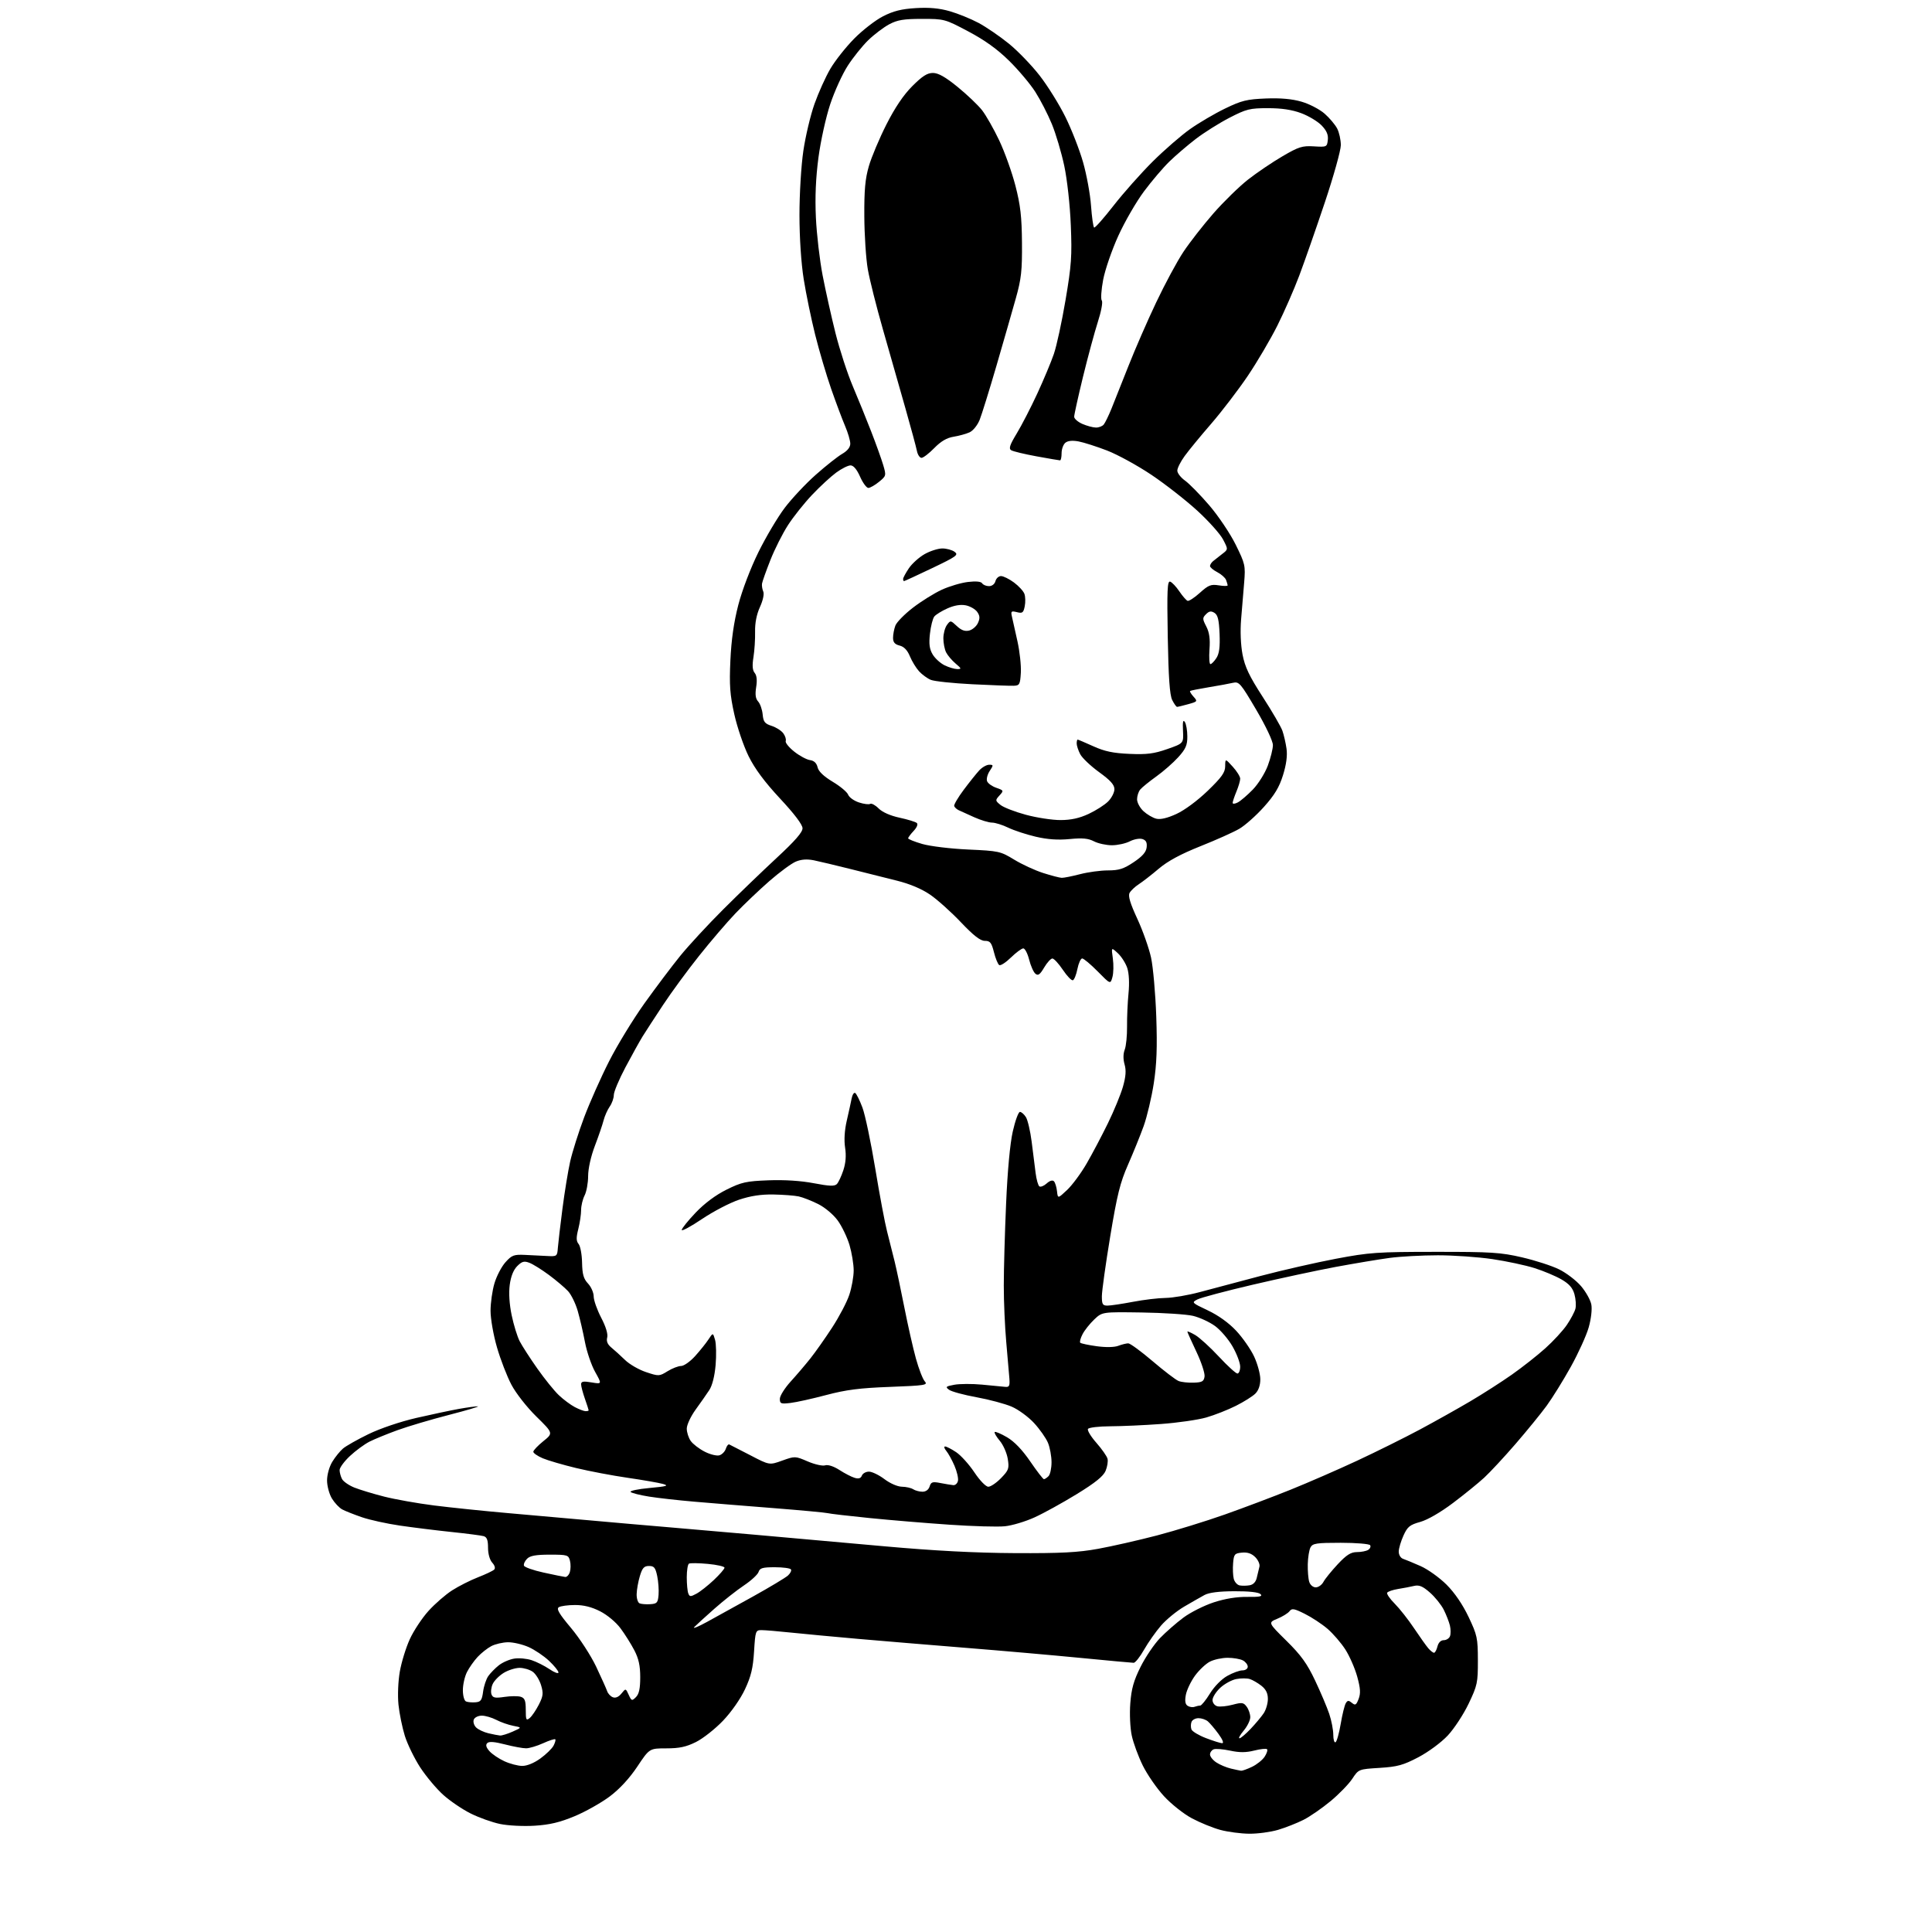 <?xml version="1.0" encoding="UTF-8" standalone="no"?>
<svg 
  version="1.1" 
  xmlns="http://www.w3.org/2000/svg" 
  xmlns:xlink="http://www.w3.org/1999/xlink" 
  xmlns:svg="http://www.w3.org/2000/svg"
  xmlns:rdf="http://www.w3.org/1999/02/22-rdf-syntax-ns#"
  xmlns:cc="http://creativecommons.org/ns#"
  xmlns:dc="http://purl.org/dc/elements/1.1/"
  viewBox="0 0 768 768"
  width="768"
  height="768"
>
<style>svg {background-color: white; }</style>"
<path stroke="none" fill="black" fill-rule="evenodd" d="M496.57,728.93C493.23,728.90 488.08,728.22 485.11,727.42C482.15,726.62 477.07,724.55 473.82,722.82C470.56,721.09 465.58,717.14 462.71,714.02C459.84,710.91 456.04,705.41 454.26,701.80C452.48,698.18 450.51,692.83 449.89,689.90C449.25,686.92 448.99,681.30 449.31,677.11C449.75,671.30 450.66,668.08 453.41,662.57C455.35,658.68 458.83,653.55 461.13,651.16C463.43,648.78 467.61,645.12 470.41,643.04C473.21,640.95 478.63,638.23 482.46,636.97C486.99,635.49 491.65,634.73 495.84,634.79C500.80,634.85 502.00,634.60 501.08,633.69C500.33,632.94 496.50,632.51 490.69,632.54C484.59,632.56 480.59,633.07 478.81,634.04C477.33,634.84 473.68,636.93 470.69,638.68C467.71,640.43 463.59,643.81 461.54,646.18C459.48,648.56 456.45,652.86 454.80,655.75C453.16,658.64 451.29,661.00 450.65,660.99C450.02,660.99 440.50,660.11 429.50,659.04C418.50,657.97 398.02,656.17 384.00,655.05C369.98,653.92 350.62,652.31 341.00,651.47C331.38,650.62 319.37,649.50 314.33,648.97C309.29,648.43 304.06,648.00 302.72,648.00C300.37,648.00 300.26,648.30 299.75,656.46C299.34,663.08 298.56,666.35 296.15,671.50C294.34,675.36 290.73,680.53 287.41,684.01C284.29,687.28 279.46,691.08 276.68,692.47C272.77,694.42 270.07,695.00 264.89,695.00C258.17,695.00 258.17,695.00 253.34,702.25C250.22,706.92 246.33,711.14 242.40,714.10C239.04,716.62 232.75,720.17 228.42,721.97C222.53,724.42 218.51,725.38 212.52,725.75C208.05,726.03 201.96,725.72 198.78,725.06C195.63,724.41 190.37,722.53 187.08,720.88C183.79,719.24 178.89,715.91 176.19,713.48C173.49,711.05 169.37,706.14 167.04,702.57C164.72,699.00 161.97,693.36 160.93,690.04C159.90,686.72 158.76,681.13 158.40,677.63C158.03,674.00 158.26,668.34 158.93,664.49C159.58,660.76 161.36,654.97 162.90,651.61C164.43,648.25 167.78,643.19 170.34,640.36C172.90,637.53 177.13,633.85 179.75,632.18C182.36,630.51 186.97,628.18 190.00,627.00C193.03,625.82 195.92,624.45 196.43,623.95C196.99,623.40 196.70,622.32 195.68,621.19C194.68,620.10 194.00,617.68 194.00,615.24C194.00,612.19 193.55,611.01 192.25,610.64C191.29,610.37 185.55,609.62 179.50,608.99C173.45,608.36 164.22,607.21 159.00,606.45C153.78,605.69 146.96,604.19 143.85,603.12C140.74,602.05 137.23,600.66 136.04,600.02C134.86,599.39 133.02,597.44 131.95,595.69C130.88,593.93 130.01,590.70 130.01,588.50C130.01,586.21 130.90,583.04 132.08,581.10C133.22,579.22 135.13,576.86 136.33,575.83C137.52,574.81 142.10,572.22 146.50,570.08C151.13,567.83 159.13,565.12 165.50,563.65C171.55,562.26 179.17,560.64 182.43,560.06C185.70,559.48 189.07,559.02 189.93,559.04C190.80,559.07 185.65,560.59 178.50,562.44C171.35,564.28 162.12,567.02 158.00,568.52C153.88,570.02 148.87,572.07 146.89,573.07C144.90,574.08 141.41,576.64 139.14,578.76C136.86,580.88 135.00,583.41 135.00,584.37C135.00,585.34 135.44,586.95 135.97,587.95C136.50,588.94 138.71,590.47 140.88,591.34C143.05,592.20 148.35,593.81 152.66,594.91C156.97,596.01 165.90,597.60 172.50,598.44C179.10,599.27 192.38,600.65 202.00,601.49C211.62,602.33 226.70,603.67 235.50,604.46C244.30,605.26 257.35,606.39 264.50,606.99C271.65,607.58 287.62,608.97 300.00,610.07C312.38,611.17 335.55,613.24 351.50,614.67C371.47,616.46 387.66,617.31 403.50,617.39C421.76,617.48 428.56,617.13 436.50,615.68C442.00,614.68 452.52,612.29 459.89,610.37C467.25,608.44 479.40,604.69 486.89,602.04C494.37,599.39 506.12,594.96 513.00,592.19C519.88,589.42 531.80,584.23 539.50,580.64C547.20,577.05 558.45,571.46 564.50,568.22C570.55,564.98 579.55,559.93 584.50,557.01C589.45,554.09 596.88,549.33 601.00,546.43C605.12,543.53 611.10,538.83 614.27,535.98C617.44,533.14 621.31,528.94 622.86,526.65C624.41,524.37 625.94,521.48 626.26,520.23C626.57,518.97 626.40,516.40 625.87,514.49C625.17,511.97 623.78,510.37 620.71,508.59C618.39,507.25 613.58,505.22 610.00,504.09C606.42,502.96 598.89,501.35 593.26,500.52C587.62,499.68 577.87,499.00 571.58,499.00C565.29,499.00 556.62,499.47 552.32,500.05C548.02,500.63 538.42,502.24 531.00,503.61C523.58,504.99 508.73,508.18 498.00,510.69C487.27,513.20 477.39,515.83 476.03,516.53C473.60,517.77 473.68,517.85 480.15,520.91C484.32,522.88 488.48,525.87 491.43,529.03C494.00,531.78 497.20,536.38 498.54,539.26C499.88,542.14 500.98,546.19 500.99,548.25C501.00,550.66 500.29,552.71 499.03,553.97C497.95,555.05 494.46,557.25 491.28,558.84C488.10,560.44 482.81,562.52 479.52,563.47C476.23,564.41 468.13,565.58 461.52,566.06C454.91,566.55 445.81,566.95 441.31,566.97C436.80,566.99 432.84,567.46 432.49,568.02C432.14,568.58 433.64,571.06 435.82,573.53C437.99,576.00 439.99,578.85 440.26,579.87C440.52,580.89 440.18,583.05 439.49,584.69C438.59,586.83 435.38,589.42 428.03,593.93C422.41,597.38 414.85,601.55 411.23,603.19C407.61,604.84 402.32,606.42 399.48,606.71C396.64,607.01 386.71,606.73 377.41,606.09C368.11,605.46 353.75,604.26 345.50,603.43C337.25,602.60 329.82,601.73 329.00,601.50C328.18,601.27 318.50,600.37 307.50,599.50C296.50,598.64 282.32,597.49 276.00,596.94C269.68,596.40 261.57,595.49 258.00,594.92C254.43,594.35 251.13,593.52 250.68,593.08C250.24,592.63 253.61,591.92 258.18,591.50C265.12,590.86 266.01,590.59 263.53,589.89C261.89,589.43 255.59,588.33 249.53,587.45C243.46,586.57 234.22,584.82 229.00,583.56C223.78,582.30 217.81,580.56 215.75,579.69C213.69,578.81 212.00,577.65 212.00,577.10C212.00,576.55 213.79,574.66 215.97,572.90C219.94,569.71 219.94,569.71 213.22,563.11C209.44,559.40 205.10,553.86 203.31,550.47C201.55,547.16 198.97,540.47 197.56,535.61C196.14,530.73 195.00,524.23 195.00,521.07C195.00,517.93 195.70,513.01 196.55,510.14C197.40,507.27 199.37,503.50 200.92,501.77C203.43,498.96 204.27,498.64 208.62,498.84C211.30,498.96 215.30,499.16 217.50,499.28C221.40,499.49 221.51,499.41 221.76,496.00C221.91,494.07 222.73,487.10 223.58,480.50C224.43,473.90 225.82,465.42 226.66,461.67C227.51,457.91 230.00,450.03 232.20,444.17C234.41,438.30 238.87,428.27 242.12,421.88C245.36,415.49 251.69,405.14 256.16,398.88C260.64,392.62 267.04,384.12 270.38,380.00C273.73,375.88 281.42,367.55 287.49,361.50C293.55,355.45 303.13,346.23 308.77,341.00C316.00,334.31 319.03,330.83 319.02,329.25C319.01,327.81 315.78,323.54 310.08,317.43C303.92,310.81 300.06,305.61 297.57,300.58C295.60,296.58 293.04,289.08 291.89,283.90C290.16,276.12 289.89,272.43 290.34,262.50C290.71,254.35 291.72,247.29 293.48,240.50C294.98,234.70 298.34,225.88 301.48,219.50C304.46,213.45 309.19,205.49 311.99,201.81C314.79,198.13 320.32,192.23 324.29,188.72C328.25,185.20 332.96,181.48 334.75,180.44C336.86,179.22 338.00,177.80 338.00,176.37C338.00,175.16 337.07,171.99 335.93,169.33C334.79,166.67 332.30,160.02 330.39,154.55C328.49,149.08 325.63,139.41 324.04,133.05C322.46,126.70 320.41,116.78 319.49,111.00C318.47,104.63 317.81,94.60 317.80,85.50C317.80,77.10 318.47,65.88 319.34,59.98C320.19,54.20 322.18,45.80 323.77,41.32C325.36,36.84 328.19,30.55 330.08,27.34C331.96,24.13 336.21,18.75 339.53,15.38C342.84,12.02 348.02,8.00 351.03,6.47C355.14,4.37 358.38,3.56 364.08,3.22C369.43,2.90 373.42,3.27 377.58,4.47C380.84,5.41 385.98,7.50 389.00,9.11C392.02,10.73 397.42,14.42 401.00,17.32C404.57,20.22 410.10,25.94 413.28,30.04C416.47,34.14 421.08,41.55 423.52,46.50C425.97,51.45 429.13,59.55 430.54,64.50C431.95,69.45 433.38,77.23 433.70,81.78C434.03,86.34 434.59,90.24 434.93,90.46C435.28,90.67 438.78,86.72 442.71,81.67C446.65,76.63 453.65,68.75 458.27,64.16C462.89,59.58 469.56,53.79 473.09,51.30C476.61,48.81 482.88,45.13 487.00,43.14C493.51,39.98 495.64,39.45 503.16,39.15C509.11,38.92 513.58,39.32 517.41,40.43C520.48,41.32 524.59,43.46 526.55,45.18C528.50,46.89 530.75,49.56 531.55,51.10C532.35,52.64 533.00,55.61 533.00,57.70C532.99,59.79 530.13,70.05 526.63,80.50C523.13,90.95 518.57,104.00 516.50,109.50C514.44,115.00 510.51,123.97 507.77,129.44C505.03,134.90 499.74,143.90 496.00,149.44C492.26,154.97 485.73,163.51 481.49,168.42C477.24,173.32 472.47,179.12 470.89,181.32C469.30,183.51 468.00,186.10 468.00,187.08C468.00,188.06 469.38,189.85 471.07,191.05C472.76,192.26 477.09,196.67 480.70,200.87C484.31,205.08 489.02,212.09 491.20,216.50C494.97,224.13 495.12,224.83 494.58,231.50C494.26,235.35 493.72,241.97 493.36,246.20C492.97,250.87 493.20,256.38 493.93,260.20C494.88,265.14 496.61,268.77 501.93,277.00C505.67,282.77 509.20,288.85 509.78,290.50C510.36,292.15 511.10,295.37 511.42,297.66C511.80,300.42 511.33,303.93 510.01,308.16C508.53,312.93 506.65,316.05 502.43,320.76C499.35,324.20 494.95,328.11 492.66,329.45C490.37,330.79 483.39,333.92 477.15,336.40C469.32,339.53 464.20,342.29 460.65,345.30C457.82,347.71 454.24,350.48 452.71,351.48C451.17,352.47 449.52,354.04 449.02,354.96C448.38,356.16 449.26,359.09 452.09,365.21C454.28,369.93 456.73,376.88 457.56,380.65C458.38,384.42 459.31,394.93 459.63,404.00C460.06,416.38 459.81,423.04 458.64,430.65C457.78,436.23 455.97,443.88 454.62,447.65C453.26,451.42 450.46,458.32 448.40,463.00C445.29,470.04 444.07,474.94 441.33,491.50C439.51,502.50 438.02,513.19 438.01,515.25C438.00,518.48 438.31,519.00 440.25,519.00C441.49,519.00 446.03,518.32 450.34,517.50C454.65,516.67 460.50,515.98 463.34,515.95C466.18,515.92 472.32,514.87 477.00,513.61C481.68,512.35 492.51,509.47 501.08,507.21C509.65,504.95 523.15,501.87 531.08,500.37C544.34,497.86 547.51,497.64 570.50,497.63C592.77,497.61 596.54,497.85 605.00,499.81C610.23,501.02 616.85,503.16 619.72,504.57C622.60,505.97 626.53,508.97 628.46,511.22C630.39,513.48 632.25,516.79 632.58,518.58C632.93,520.46 632.49,524.29 631.53,527.67C630.62,530.87 627.42,537.92 624.42,543.32C621.42,548.72 617.09,555.69 614.81,558.82C612.53,561.94 606.96,568.77 602.44,574.00C597.91,579.23 592.32,585.25 590.00,587.39C587.68,589.53 582.10,594.06 577.60,597.45C572.67,601.17 567.50,604.16 564.59,604.98C560.41,606.14 559.50,606.88 557.90,610.41C556.88,612.66 556.03,615.53 556.02,616.78C556.01,618.08 556.76,619.32 557.75,619.66C558.71,619.98 561.86,621.29 564.74,622.56C567.62,623.84 572.25,627.16 575.04,629.94C578.26,633.16 581.44,637.83 583.78,642.75C587.21,649.97 587.46,651.14 587.48,660.00C587.50,668.91 587.27,669.98 583.81,677.23C581.78,681.48 578.05,687.17 575.52,689.88C572.90,692.67 567.86,696.40 563.84,698.52C557.79,701.69 555.54,702.31 548.42,702.76C540.08,703.28 540.08,703.28 537.56,707.08C536.18,709.18 532.30,713.18 528.94,715.97C525.58,718.76 520.74,722.11 518.17,723.41C515.60,724.71 511.06,726.50 508.07,727.39C505.08,728.27 499.91,728.97 496.57,728.93zM493.35,703.90C493.82,703.95 495.76,703.26 497.67,702.35C499.59,701.44 501.85,699.63 502.71,698.32C503.57,697.01 504.00,695.67 503.67,695.34C503.35,695.01 501.06,695.25 498.59,695.87C495.31,696.70 492.74,696.71 489.01,695.91C486.21,695.31 483.26,695.07 482.46,695.38C481.66,695.69 481.00,696.62 481.00,697.45C481.00,698.28 482.14,699.70 483.53,700.61C484.91,701.52 487.50,702.61 489.28,703.03C491.05,703.45 492.88,703.84 493.35,703.90zM207.60,701.98C209.48,701.99 212.32,700.83 214.80,699.03C217.05,697.40 219.41,695.11 220.03,693.95C220.65,692.78 220.97,691.63 220.73,691.40C220.49,691.16 218.32,691.86 215.90,692.96C213.48,694.06 210.44,694.97 209.14,694.98C207.85,694.99 204.07,694.30 200.76,693.44C196.58,692.36 194.41,692.19 193.69,692.91C192.97,693.63 193.24,694.62 194.57,696.12C195.63,697.31 198.30,699.11 200.50,700.12C202.70,701.13 205.89,701.97 207.60,701.98zM485.80,692.95C486.59,692.98 486.03,691.54 484.36,689.25C482.85,687.19 480.94,684.94 480.12,684.25C479.29,683.56 477.63,683.00 476.42,683.00C475.20,683.00 473.95,683.67 473.64,684.50C473.32,685.33 473.32,686.66 473.62,687.47C473.93,688.27 476.51,689.82 479.34,690.91C482.18,692.00 485.09,692.92 485.80,692.95zM530.91,692.56C531.41,692.25 532.33,688.95 532.96,685.22C533.59,681.50 534.50,677.81 534.98,677.04C535.69,675.88 536.12,675.86 537.41,676.92C538.74,678.03 539.13,677.80 540.07,675.36C540.92,673.13 540.80,671.17 539.52,666.50C538.61,663.20 536.49,658.35 534.81,655.72C533.13,653.10 529.93,649.39 527.70,647.47C525.47,645.56 521.40,642.88 518.66,641.52C514.41,639.40 513.53,639.25 512.60,640.49C511.99,641.28 509.82,642.63 507.77,643.47C504.05,645.01 504.05,645.01 511.39,652.25C517.19,657.97 519.58,661.29 522.76,668.00C524.97,672.67 527.51,678.65 528.39,681.28C529.28,683.92 530.00,687.66 530.00,689.59C530.00,691.53 530.41,692.86 530.91,692.56zM492.71,691.00C493.20,691.00 495.19,689.31 497.15,687.25C499.10,685.19 501.44,682.39 502.35,681.03C503.26,679.67 504.00,677.11 504.00,675.35C504.00,673.10 503.23,671.54 501.42,670.11C500.00,669.00 497.93,667.80 496.83,667.45C495.73,667.10 493.32,667.09 491.48,667.44C489.65,667.78 486.76,669.35 485.07,670.93C483.38,672.51 482.00,674.69 482.00,675.78C482.00,676.90 482.84,677.99 483.91,678.27C484.97,678.54 487.71,678.27 490.01,677.65C493.73,676.66 494.34,676.75 495.59,678.46C496.37,679.52 497.00,681.39 497.00,682.61C497.00,683.84 495.83,686.23 494.41,687.92C492.99,689.62 492.22,691.00 492.71,691.00zM198.78,689.90C199.49,689.95 201.74,689.26 203.78,688.35C207.50,686.70 207.50,686.70 204.00,686.03C202.07,685.66 199.06,684.60 197.30,683.68C195.54,682.76 192.94,682.00 191.52,682.00C190.09,682.00 188.67,682.70 188.33,683.58C188.00,684.45 188.41,685.84 189.25,686.68C190.09,687.52 192.29,688.56 194.14,689.00C195.99,689.44 198.08,689.84 198.78,689.90zM210.57,682.94C211.44,682.22 213.06,679.84 214.18,677.65C215.93,674.21 216.06,673.13 215.08,669.87C214.45,667.78 212.95,665.38 211.75,664.54C210.54,663.69 208.19,663.00 206.53,663.00C204.86,663.01 202.03,663.90 200.23,665.00C198.43,666.10 196.46,668.09 195.85,669.43C195.24,670.78 195.03,672.63 195.38,673.55C195.91,674.92 196.83,675.10 200.52,674.55C203.00,674.18 205.92,674.16 207.01,674.50C208.61,675.01 209.00,676.02 209.00,679.69C209.00,683.72 209.18,684.09 210.57,682.94zM474.83,678.49C475.56,678.22 476.58,678.00 477.09,678.00C477.60,678.00 479.35,675.84 480.97,673.21C482.68,670.42 485.56,667.49 487.84,666.21C490.00,664.99 492.72,664.00 493.89,664.00C495.08,664.00 496.00,663.36 496.00,662.54C496.00,661.73 495.13,660.60 494.07,660.04C493.00,659.47 490.28,659.00 488.02,659.00C485.75,659.00 482.56,659.69 480.93,660.54C479.30,661.38 476.63,663.91 475.00,666.15C473.38,668.40 471.75,671.81 471.39,673.73C470.93,676.19 471.15,677.48 472.12,678.10C472.88,678.58 474.10,678.76 474.83,678.49zM189.00,676.69C191.12,676.53 191.58,675.89 192.04,672.47C192.33,670.26 193.26,667.46 194.11,666.26C194.95,665.06 196.84,663.13 198.30,661.98C199.77,660.82 202.50,659.63 204.38,659.33C206.25,659.02 209.39,659.30 211.34,659.95C213.30,660.59 216.50,662.21 218.45,663.53C220.40,664.86 222.00,665.44 222.00,664.84C222.00,664.23 220.31,662.15 218.25,660.20C216.19,658.26 212.52,655.79 210.10,654.72C207.67,653.65 203.99,652.79 201.92,652.82C199.84,652.85 196.88,653.54 195.32,654.35C193.77,655.16 191.31,657.10 189.86,658.66C188.41,660.22 186.50,662.94 185.61,664.70C184.73,666.46 184.00,669.69 184.00,671.87C184.00,674.09 184.55,676.06 185.25,676.36C185.94,676.65 187.62,676.80 189.00,676.69zM252.80,674.63C254.03,673.39 254.50,671.23 254.50,666.71C254.50,662.14 253.88,659.31 252.15,656.00C250.86,653.52 248.39,649.59 246.65,647.26C244.84,644.83 241.39,641.95 238.55,640.51C235.19,638.80 232.00,638.00 228.55,638.02C225.77,638.02 222.89,638.42 222.14,638.89C221.10,639.55 222.23,641.48 226.98,647.13C230.40,651.20 234.87,658.09 236.97,662.50C239.05,666.90 241.03,671.30 241.36,672.27C241.68,673.25 242.71,674.34 243.63,674.69C244.70,675.10 245.93,674.57 247.02,673.22C248.73,671.11 248.73,671.11 249.92,673.72C251.03,676.17 251.21,676.22 252.80,674.63zM570.05,657.00C570.45,657.00 571.07,655.88 571.41,654.50C571.80,652.95 572.75,652.00 573.91,652.00C574.94,652.00 576.06,651.29 576.39,650.42C576.73,649.55 576.71,647.64 576.36,646.17C576.00,644.70 574.91,641.88 573.92,639.91C572.93,637.93 570.45,634.85 568.42,633.07C565.55,630.54 564.14,629.96 562.11,630.43C560.68,630.77 557.80,631.32 555.73,631.65C553.65,631.99 551.72,632.65 551.43,633.12C551.14,633.59 552.48,635.54 554.41,637.47C556.33,639.40 559.80,643.79 562.10,647.24C564.41,650.68 566.97,654.29 567.80,655.25C568.63,656.21 569.64,657.00 570.05,657.00zM281.00,644.76C284.57,642.80 292.90,638.20 299.50,634.54C306.09,630.87 312.27,627.16 313.22,626.30C314.17,625.44 314.71,624.34 314.42,623.87C314.12,623.39 311.24,623.00 308.01,623.00C303.14,623.00 302.03,623.32 301.54,624.88C301.21,625.91 298.59,628.32 295.72,630.24C292.85,632.16 287.57,636.32 284.00,639.48C280.43,642.64 276.82,645.92 276.00,646.77C275.18,647.61 277.43,646.71 281.00,644.76zM258.50,637.69C261.16,637.52 261.53,637.11 261.79,634.00C261.95,632.08 261.71,628.70 261.25,626.50C260.55,623.16 260.01,622.50 257.99,622.50C256.03,622.50 255.33,623.27 254.36,626.50C253.70,628.70 253.12,631.92 253.08,633.67C253.03,635.41 253.56,637.07 254.25,637.36C254.94,637.65 256.85,637.80 258.50,637.69zM276.85,633.52C278.31,632.74 281.41,630.29 283.75,628.09C286.09,625.88 288.00,623.68 288.00,623.18C288.00,622.69 285.01,622.01 281.36,621.67C277.71,621.33 274.34,621.29 273.86,621.58C273.39,621.88 273.00,624.30 273.00,626.98C273.00,629.65 273.27,632.54 273.60,633.39C274.12,634.77 274.51,634.78 276.85,633.52zM496.76,630.17C498.22,629.91 499.23,628.83 499.60,627.13C499.92,625.68 500.39,623.74 500.64,622.80C500.90,621.87 500.15,620.15 498.99,618.99C497.53,617.53 495.90,616.98 493.69,617.19C490.77,617.47 490.47,617.83 490.18,621.40C490.00,623.55 490.12,626.33 490.43,627.58C490.74,628.83 491.79,630.02 492.75,630.22C493.71,630.41 495.52,630.39 496.76,630.17zM523.03,631.00C524.08,631.00 525.46,630.02 526.10,628.81C526.74,627.61 529.30,624.46 531.77,621.81C535.27,618.07 536.97,617.00 539.39,616.98C541.10,616.98 543.12,616.58 543.88,616.10C544.64,615.62 544.99,614.79 544.66,614.25C544.33,613.72 539.07,613.28 532.99,613.28C523.29,613.28 521.80,613.51 520.94,615.11C520.41,616.11 519.92,619.11 519.86,621.78C519.80,624.45 520.06,627.61 520.44,628.81C520.83,630.05 521.96,631.00 523.03,631.00zM224.68,626.87C225.33,626.94 226.16,626.07 226.52,624.93C226.88,623.79 226.91,621.76 226.57,620.43C225.99,618.13 225.56,618.00 218.55,618.00C213.06,618.00 210.72,618.42 209.53,619.62C208.64,620.50 208.08,621.74 208.28,622.37C208.49,622.99 212.00,624.23 216.08,625.12C220.16,626.02 224.03,626.80 224.68,626.87zM366.68,592.98C368.03,592.99 369.12,592.20 369.53,590.91C370.10,589.09 370.68,588.91 373.85,589.53C375.86,589.92 378.16,590.30 378.96,590.37C379.77,590.44 380.60,589.66 380.81,588.63C381.02,587.60 380.39,584.90 379.41,582.63C378.43,580.36 376.96,577.71 376.16,576.75C375.35,575.79 375.14,575.00 375.70,575.00C376.25,575.00 378.23,576.02 380.10,577.27C381.97,578.52 385.22,582.12 387.32,585.27C389.52,588.56 391.89,591.00 392.88,591.00C393.83,591.00 396.11,589.45 397.94,587.56C400.98,584.42 401.22,583.75 400.60,579.91C400.23,577.60 398.80,574.36 397.42,572.73C396.05,571.09 395.14,569.53 395.41,569.25C395.69,568.98 397.90,569.92 400.33,571.34C403.23,573.05 406.38,576.33 409.55,580.97C412.19,584.83 414.63,588.00 414.98,588.00C415.32,588.00 416.14,587.46 416.80,586.80C417.46,586.14 418.00,583.65 418.00,581.27C418.00,578.89 417.36,575.40 416.58,573.53C415.79,571.65 413.31,568.12 411.05,565.67C408.80,563.23 404.80,560.30 402.17,559.17C399.54,558.04 393.26,556.35 388.21,555.43C383.17,554.51 378.25,553.18 377.29,552.47C375.71,551.32 375.93,551.10 379.36,550.46C381.47,550.07 386.41,550.04 390.35,550.41C394.28,550.79 398.40,551.18 399.50,551.29C401.20,551.47 401.46,550.97 401.25,548.00C401.11,546.08 400.55,539.55 400.00,533.50C399.46,527.45 399.01,517.33 399.02,511.00C399.02,504.68 399.43,490.05 399.94,478.50C400.51,465.30 401.50,454.62 402.60,449.75C403.56,445.49 404.84,442.00 405.44,442.00C406.03,442.00 407.10,442.94 407.82,444.08C408.53,445.22 409.56,449.61 410.10,453.83C410.64,458.05 411.35,463.65 411.67,466.27C412.00,468.89 412.68,471.30 413.19,471.62C413.71,471.94 415.01,471.40 416.09,470.42C417.28,469.34 418.40,469.01 418.95,469.57C419.44,470.08 419.99,471.85 420.17,473.50C420.50,476.50 420.50,476.50 424.22,473.00C426.26,471.07 429.75,466.35 431.97,462.50C434.20,458.65 438.00,451.45 440.42,446.50C442.84,441.55 445.53,435.00 446.40,431.95C447.54,427.93 447.72,425.50 447.04,423.13C446.44,421.04 446.46,418.92 447.10,417.24C447.65,415.80 448.06,411.67 448.02,408.06C447.98,404.45 448.24,398.53 448.60,394.89C449.00,390.81 448.81,386.96 448.10,384.79C447.46,382.87 445.77,380.22 444.34,378.90C441.74,376.50 441.74,376.50 442.37,381.00C442.72,383.48 442.65,386.81 442.21,388.40C441.41,391.30 441.41,391.30 436.34,386.15C433.55,383.32 430.78,381.00 430.19,381.00C429.60,381.00 428.75,382.88 428.29,385.17C427.84,387.47 427.02,389.49 426.48,389.67C425.94,389.85 424.15,387.98 422.50,385.52C420.85,383.06 418.98,381.03 418.35,381.02C417.72,381.01 416.24,382.62 415.07,384.60C413.39,387.45 412.66,387.96 411.59,387.07C410.84,386.45 409.72,383.93 409.10,381.47C408.48,379.01 407.43,377.00 406.78,377.00C406.12,377.00 403.92,378.63 401.88,380.61C399.85,382.60 397.75,383.96 397.21,383.63C396.68,383.30 395.73,381.00 395.11,378.52C394.14,374.68 393.60,374.00 391.48,374.00C389.69,374.00 387.03,371.93 381.96,366.60C378.10,362.53 372.59,357.59 369.72,355.63C366.36,353.33 361.66,351.35 356.50,350.07C352.10,348.97 343.77,346.89 338.00,345.43C332.23,343.98 325.70,342.43 323.50,341.98C320.79,341.44 318.50,341.60 316.36,342.50C314.62,343.22 309.90,346.70 305.85,350.23C301.81,353.76 295.74,359.54 292.36,363.07C288.98,366.61 282.45,374.23 277.86,380.01C273.26,385.78 266.82,394.56 263.56,399.51C260.29,404.45 256.64,410.07 255.44,412.00C254.25,413.93 251.19,419.43 248.64,424.24C246.09,429.05 244.00,434.01 244.00,435.27C244.00,436.53 243.27,438.60 242.37,439.88C241.48,441.16 240.38,443.62 239.94,445.35C239.50,447.08 237.94,451.65 236.47,455.50C234.89,459.65 233.80,464.53 233.79,467.50C233.79,470.25 233.15,473.72 232.39,475.20C231.63,476.69 231.00,479.30 231.00,481.01C231.00,482.72 230.50,486.12 229.88,488.56C229.01,492.00 229.04,493.35 230.01,494.52C230.70,495.35 231.32,498.68 231.38,501.93C231.48,506.58 231.98,508.35 233.75,510.23C234.99,511.55 236.00,513.86 236.00,515.36C236.00,516.85 237.34,520.65 238.97,523.79C240.84,527.37 241.73,530.31 241.37,531.68C240.98,533.18 241.49,534.41 243.03,535.68C244.26,536.68 246.70,538.90 248.46,540.61C250.22,542.33 253.99,544.50 256.83,545.44C261.87,547.12 262.09,547.11 265.37,545.08C267.22,543.94 269.64,543.00 270.75,543.00C271.86,543.00 274.36,541.24 276.31,539.08C278.25,536.93 280.65,533.94 281.63,532.44C283.41,529.72 283.41,529.72 284.25,532.61C284.70,534.20 284.80,538.70 284.47,542.60C284.08,547.06 283.14,550.78 281.94,552.60C280.89,554.20 278.45,557.69 276.51,560.36C274.58,563.03 273.00,566.42 273.00,567.89C273.00,569.35 273.70,571.56 274.57,572.79C275.43,574.02 277.93,575.94 280.12,577.06C282.33,578.19 284.96,578.83 286.01,578.50C287.05,578.17 288.18,577.00 288.53,575.89C288.88,574.79 289.49,574.03 289.89,574.19C290.28,574.36 294.03,576.29 298.23,578.47C305.85,582.45 305.85,582.45 310.95,580.61C316.00,578.80 316.11,578.80 321.08,580.94C323.85,582.13 326.96,582.83 328.00,582.50C329.15,582.14 331.39,582.86 333.70,584.35C335.79,585.70 338.51,587.11 339.75,587.47C341.33,587.94 342.19,587.66 342.61,586.57C342.94,585.71 344.21,585.00 345.43,585.00C346.65,585.00 349.41,586.34 351.57,587.97C353.83,589.68 356.77,590.96 358.50,590.99C360.15,591.01 362.18,591.47 363.00,592.00C363.82,592.53 365.48,592.98 366.68,592.98zM232.75,560.96C233.44,560.98 234.00,560.83 234.00,560.63C234.00,560.42 233.32,558.34 232.50,556.00C231.68,553.66 231.00,551.09 231.00,550.29C231.00,549.13 231.86,548.97 235.15,549.53C239.30,550.23 239.30,550.23 236.58,545.36C235.08,542.69 233.26,537.35 232.53,533.50C231.80,529.65 230.51,524.08 229.66,521.13C228.81,518.17 227.08,514.63 225.81,513.25C224.54,511.88 221.15,509.00 218.27,506.86C215.39,504.72 211.88,502.53 210.47,501.99C208.34,501.18 207.50,501.41 205.60,503.30C204.10,504.81 203.08,507.37 202.63,510.74C202.20,513.98 202.48,518.45 203.40,522.85C204.20,526.68 205.63,531.32 206.58,533.16C207.53,535.00 210.68,539.88 213.58,544.00C216.48,548.12 220.34,552.91 222.17,554.63C224.00,556.36 226.85,558.48 228.50,559.34C230.15,560.21 232.06,560.94 232.75,560.96zM314.25,557.69C310.41,558.15 310.00,557.99 310.00,556.06C310.00,554.88 311.93,551.80 314.28,549.21C316.64,546.62 320.17,542.48 322.14,540.00C324.11,537.52 328.00,532.01 330.78,527.74C333.57,523.47 336.64,517.62 337.60,514.74C338.57,511.86 339.35,507.48 339.35,505.00C339.34,502.52 338.60,498.00 337.70,494.94C336.79,491.88 334.69,487.50 333.04,485.21C331.30,482.82 327.99,480.02 325.26,478.64C322.64,477.33 319.15,475.96 317.50,475.60C315.85,475.25 311.33,474.90 307.45,474.83C302.57,474.74 298.36,475.38 293.80,476.90C290.17,478.11 283.56,481.55 279.10,484.55C274.65,487.55 271.00,489.52 271.00,488.93C271.00,488.34 273.49,485.24 276.54,482.04C280.08,478.33 284.51,475.03 288.79,472.91C294.76,469.94 296.60,469.53 305.50,469.19C311.89,468.95 318.39,469.37 323.50,470.35C329.68,471.53 331.76,471.61 332.66,470.69C333.30,470.04 334.46,467.56 335.24,465.20C336.20,462.29 336.43,459.36 335.94,456.20C335.48,453.20 335.72,449.32 336.60,445.50C337.37,442.20 338.23,438.24 338.53,436.71C338.82,435.17 339.47,434.17 339.96,434.48C340.46,434.79 341.76,437.41 342.84,440.30C343.92,443.20 346.21,454.10 347.93,464.53C349.65,474.96 351.76,486.20 352.62,489.50C353.48,492.80 354.84,498.20 355.64,501.50C356.44,504.80 358.20,513.12 359.55,520.00C360.91,526.88 362.94,535.88 364.08,540.00C365.22,544.12 366.81,548.23 367.61,549.12C368.94,550.59 367.77,550.78 353.78,551.31C341.76,551.76 336.37,552.45 328.50,554.53C323.00,555.99 316.59,557.42 314.25,557.69zM474.50,549.63C477.87,549.52 478.55,549.14 478.83,547.18C479.01,545.91 477.55,541.47 475.58,537.33C473.61,533.18 472.00,529.59 472.00,529.34C472.00,529.09 473.40,529.70 475.11,530.69C476.82,531.69 481.05,535.54 484.50,539.25C487.95,542.96 491.28,546.00 491.89,546.00C492.50,546.00 493.00,544.76 492.99,543.25C492.99,541.74 491.62,538.13 489.96,535.24C488.30,532.34 485.15,528.67 482.95,527.08C480.76,525.49 476.83,523.69 474.23,523.07C471.63,522.46 462.45,521.86 453.83,521.73C438.16,521.50 438.16,521.50 434.99,524.50C433.25,526.15 431.15,528.78 430.34,530.34C429.52,531.91 429.11,533.44 429.42,533.76C429.74,534.07 432.69,534.70 435.98,535.15C439.60,535.64 442.98,535.58 444.54,534.98C445.97,534.44 447.75,534.00 448.50,534.00C449.25,534.00 453.61,537.19 458.18,541.09C462.76,544.99 467.40,548.54 468.50,548.97C469.60,549.41 472.30,549.71 474.50,549.63zM422.04,348.95C422.89,348.98 426.17,348.32 429.34,347.50C432.51,346.68 437.50,346.00 440.44,346.00C444.79,346.00 446.67,345.40 450.64,342.75C454.11,340.43 455.59,338.74 455.81,336.84C456.03,334.89 455.58,334.00 454.11,333.53C453.00,333.18 450.75,333.60 449.10,334.45C447.45,335.30 444.25,336.00 442.00,336.00C439.75,336.00 436.55,335.30 434.89,334.45C432.61,333.26 430.29,333.04 425.19,333.54C420.55,333.99 416.42,333.70 411.71,332.60C407.98,331.73 403.06,330.11 400.78,329.01C398.49,327.90 395.60,327.00 394.34,327.00C393.08,327.00 389.90,326.04 387.28,324.87C384.65,323.70 381.85,322.43 381.06,322.05C380.27,321.67 379.48,320.93 379.30,320.41C379.13,319.89 380.83,317.00 383.08,313.98C385.33,310.97 388.12,307.49 389.26,306.25C390.41,305.01 392.18,304.00 393.20,304.00C394.94,304.00 394.95,304.15 393.41,306.49C392.51,307.86 392.05,309.68 392.38,310.54C392.71,311.40 394.35,312.58 396.04,313.16C399.02,314.20 399.05,314.29 397.31,316.21C395.58,318.12 395.59,318.25 397.72,319.98C398.93,320.96 403.46,322.71 407.78,323.88C412.10,325.05 418.31,326.00 421.57,325.99C425.74,325.98 429.05,325.26 432.75,323.54C435.64,322.19 439.12,319.97 440.50,318.59C441.87,317.22 443.00,315.02 443.00,313.72C443.00,311.96 441.41,310.19 436.90,306.93C433.54,304.49 430.17,301.29 429.40,299.80C428.63,298.32 428.00,296.40 428.00,295.55C428.00,294.70 428.17,294.00 428.38,294.00C428.58,294.00 431.39,295.20 434.63,296.66C439.12,298.69 442.49,299.40 449.00,299.68C455.92,299.98 458.71,299.62 464.00,297.77C470.50,295.50 470.50,295.50 470.26,290.50C470.08,286.95 470.29,285.93 470.99,287.00C471.53,287.82 471.98,290.41 471.98,292.75C472.00,296.23 471.35,297.71 468.38,301.00C466.39,303.20 462.46,306.65 459.63,308.67C456.81,310.69 453.94,313.02 453.25,313.86C452.56,314.70 452.00,316.44 452.00,317.74C452.00,319.04 453.14,321.15 454.54,322.45C455.94,323.74 458.22,325.09 459.62,325.44C461.30,325.86 464.00,325.23 467.65,323.56C470.88,322.08 476.01,318.28 480.08,314.36C485.66,308.96 487.01,307.08 487.03,304.59C487.06,301.50 487.06,301.50 490.03,304.77C491.66,306.56 493.00,308.71 493.00,309.55C493.00,310.38 492.32,312.68 491.50,314.65C490.68,316.63 490.00,318.66 490.00,319.16C490.00,319.66 490.93,319.57 492.07,318.96C493.21,318.35 495.89,316.05 498.03,313.85C500.17,311.65 502.83,307.39 503.96,304.39C505.08,301.38 506.00,297.69 506.00,296.18C506.00,294.60 503.19,288.65 499.36,282.13C493.13,271.54 492.54,270.86 490.11,271.43C488.67,271.77 484.35,272.56 480.50,273.19C476.65,273.83 473.32,274.49 473.09,274.67C472.86,274.84 473.47,275.86 474.43,276.92C476.12,278.79 476.06,278.89 472.34,279.92C470.23,280.51 468.23,280.99 467.91,280.99C467.59,281.00 466.71,279.76 465.96,278.25C464.98,276.27 464.49,269.27 464.20,253.13C463.87,234.69 464.04,230.85 465.15,231.21C465.89,231.45 467.54,233.19 468.81,235.08C470.08,236.96 471.56,238.65 472.09,238.84C472.62,239.03 474.82,237.59 476.97,235.65C480.36,232.59 481.37,232.19 484.44,232.68C486.40,233.00 488.00,233.01 488.00,232.71C488.00,232.41 487.72,231.44 487.38,230.54C487.04,229.65 485.46,228.26 483.88,227.44C482.30,226.62 481.00,225.53 481.00,225.01C481.00,224.50 481.56,223.61 482.25,223.04C482.94,222.47 484.57,221.19 485.87,220.19C488.24,218.39 488.24,218.39 486.18,214.44C485.05,212.27 480.44,207.12 475.94,203.00C471.44,198.88 463.23,192.46 457.70,188.75C452.17,185.04 444.23,180.70 440.07,179.09C435.91,177.49 430.81,175.86 428.74,175.47C426.27,175.01 424.47,175.20 423.49,176.01C422.67,176.69 422.00,178.54 422.00,180.12C422.00,181.71 421.73,183.00 421.39,183.00C421.06,183.00 416.85,182.28 412.04,181.40C407.23,180.52 402.69,179.43 401.96,178.97C400.92,178.33 401.40,176.88 404.16,172.32C406.10,169.12 409.78,162.00 412.32,156.50C414.86,151.00 417.84,143.89 418.93,140.70C420.03,137.51 422.12,127.84 423.58,119.20C425.91,105.46 426.17,101.75 425.66,89.50C425.34,81.51 424.22,71.39 423.06,65.92C421.94,60.66 419.72,53.17 418.12,49.29C416.52,45.41 413.56,39.66 411.55,36.52C409.54,33.38 404.86,27.81 401.13,24.15C396.46,19.55 391.46,15.96 384.93,12.50C375.62,7.57 375.38,7.50 366.50,7.51C359.21,7.51 356.73,7.92 353.46,9.67C351.24,10.86 347.50,13.69 345.15,15.97C342.81,18.24 339.14,22.81 337.01,26.11C334.87,29.41 331.73,36.30 330.03,41.41C328.31,46.58 326.23,56.00 325.35,62.61C324.28,70.73 323.95,78.30 324.33,86.50C324.64,93.10 325.84,103.45 327.01,109.50C328.18,115.55 330.48,125.88 332.13,132.46C333.79,139.04 336.86,148.49 338.97,153.46C341.08,158.43 344.38,166.55 346.30,171.50C348.22,176.45 350.37,182.44 351.08,184.82C352.33,189.05 352.30,189.19 349.43,191.53C347.82,192.85 345.91,193.94 345.19,193.96C344.48,193.98 342.99,191.97 341.90,189.50C340.60,186.57 339.28,185.00 338.10,185.00C337.11,185.00 334.55,186.29 332.40,187.86C330.26,189.43 325.95,193.40 322.83,196.70C319.71,199.99 315.40,205.40 313.25,208.73C311.10,212.06 307.94,218.32 306.24,222.64C304.53,226.96 303.04,231.18 302.91,232.00C302.79,232.82 303.01,234.24 303.41,235.15C303.84,236.12 303.29,238.67 302.09,241.30C300.76,244.22 300.08,247.67 300.16,251.15C300.22,254.09 299.93,258.63 299.51,261.24C298.97,264.57 299.12,266.44 300.00,267.50C300.83,268.50 301.03,270.41 300.59,273.14C300.12,276.10 300.34,277.73 301.39,278.88C302.19,279.77 302.99,282.07 303.17,284.00C303.45,286.95 304.01,287.67 306.74,288.55C308.53,289.12 310.61,290.46 311.38,291.51C312.15,292.56 312.58,293.94 312.33,294.58C312.09,295.22 313.61,297.10 315.71,298.77C317.81,300.44 320.63,301.96 321.98,302.15C323.61,302.38 324.61,303.33 325.00,305.00C325.38,306.66 327.42,308.60 331.02,310.77C334.02,312.56 336.78,314.88 337.16,315.92C337.55,316.95 339.46,318.33 341.41,318.97C343.36,319.62 345.39,319.88 345.92,319.55C346.44,319.23 347.96,320.05 349.28,321.38C350.78,322.87 353.95,324.27 357.60,325.05C360.84,325.75 363.92,326.69 364.44,327.15C365.00,327.64 364.49,328.91 363.19,330.30C361.98,331.58 361.00,332.91 361.00,333.24C361.00,333.58 363.54,334.60 366.64,335.50C369.76,336.40 377.91,337.39 384.89,337.70C397.05,338.25 397.70,338.39 403.14,341.71C406.24,343.60 411.42,345.99 414.64,347.02C417.86,348.05 421.19,348.92 422.04,348.95zM403.00,272.60C401.62,272.66 394.20,272.39 386.50,272.00C378.80,271.61 371.38,270.83 370.00,270.25C368.62,269.68 366.53,268.15 365.35,266.86C364.16,265.56 362.52,262.87 361.70,260.89C360.70,258.45 359.36,257.06 357.61,256.62C355.70,256.14 355.00,255.32 355.00,253.55C355.00,252.22 355.42,250.03 355.93,248.67C356.45,247.32 359.59,244.12 362.92,241.56C366.25,239.00 371.42,235.78 374.41,234.41C377.40,233.04 382.07,231.66 384.79,231.34C387.96,230.96 389.98,231.16 390.42,231.88C390.81,232.49 392.03,233.00 393.15,233.00C394.35,233.00 395.40,232.17 395.71,231.00C396.00,229.90 396.99,229.00 397.92,229.00C398.85,229.00 401.16,230.14 403.05,231.53C404.94,232.93 406.81,234.96 407.21,236.05C407.62,237.14 407.68,239.36 407.35,241.00C406.83,243.59 406.43,243.90 404.23,243.34C401.97,242.78 401.77,242.96 402.26,245.11C402.57,246.42 403.55,250.83 404.45,254.91C405.36,258.99 405.96,264.61 405.80,267.41C405.53,272.06 405.28,272.51 403.00,272.60zM380.50,265.97C382.30,265.99 382.24,265.77 379.84,263.75C378.38,262.51 376.70,260.52 376.09,259.32C375.49,258.11 375.00,255.61 375.00,253.76C375.00,251.90 375.64,249.51 376.42,248.44C377.81,246.54 377.89,246.55 380.36,248.87C382.16,250.56 383.58,251.07 385.27,250.65C386.58,250.32 388.15,248.96 388.75,247.64C389.60,245.79 389.53,244.77 388.46,243.25C387.70,242.16 385.66,240.98 383.92,240.63C381.85,240.22 379.36,240.63 376.64,241.84C374.36,242.85 372.00,244.31 371.39,245.09C370.78,245.86 370.00,248.93 369.67,251.90C369.21,255.98 369.47,257.98 370.73,260.12C371.65,261.67 373.77,263.62 375.45,264.45C377.13,265.28 379.40,265.96 380.50,265.97zM481.16,264.00C481.60,264.00 482.66,262.92 483.52,261.61C484.67,259.85 485.01,257.26 484.80,251.96C484.57,246.39 484.10,244.46 482.77,243.62C481.44,242.79 480.66,242.91 479.43,244.14C477.95,245.62 477.96,246.02 479.52,249.04C480.74,251.40 481.10,253.96 480.79,258.16C480.56,261.37 480.73,264.00 481.16,264.00zM359.37,231.00C359.17,231.00 359.00,230.62 359.00,230.15C359.00,229.68 360.03,227.77 361.28,225.91C362.53,224.05 365.35,221.52 367.53,220.28C369.71,219.04 372.88,218.03 374.56,218.02C376.24,218.01 378.45,218.61 379.46,219.35C381.13,220.57 380.29,221.19 370.53,225.85C364.60,228.68 359.58,231.00 359.37,231.00zM366.32,182.00C365.61,182.00 364.79,180.76 364.49,179.25C364.19,177.74 362.10,169.97 359.83,162.00C357.57,154.03 353.59,140.07 350.99,131.00C348.39,121.92 345.67,111.12 344.96,107.00C344.24,102.88 343.62,93.42 343.58,86.00C343.52,75.52 343.92,71.05 345.40,66.00C346.44,62.42 349.57,55.00 352.35,49.50C355.75,42.79 359.13,37.77 362.64,34.25C366.62,30.26 368.58,29.00 370.85,29.00C372.98,29.00 375.78,30.58 380.67,34.56C384.43,37.62 388.79,41.78 390.38,43.81C391.96,45.84 395.03,51.23 397.19,55.79C399.36,60.36 402.26,68.46 403.64,73.79C405.64,81.54 406.17,86.12 406.25,96.50C406.34,107.55 405.98,110.85 403.83,118.50C402.45,123.45 398.98,135.50 396.14,145.28C393.29,155.06 390.27,164.78 389.43,166.89C388.56,169.05 386.81,171.22 385.41,171.86C384.05,172.48 381.19,173.27 379.06,173.61C376.37,174.04 374.03,175.41 371.39,178.11C369.30,180.25 367.02,182.00 366.32,182.00zM435.63,169.96C436.80,169.98 438.21,169.44 438.76,168.75C439.32,168.06 440.69,165.25 441.81,162.50C442.93,159.75 445.97,152.10 448.57,145.50C451.17,138.90 456.12,127.53 459.59,120.23C463.05,112.93 467.92,103.87 470.43,100.11C472.93,96.35 478.30,89.47 482.36,84.82C486.42,80.18 492.62,74.13 496.12,71.38C499.63,68.64 505.78,64.47 509.79,62.13C516.25,58.35 517.67,57.90 522.29,58.18C527.37,58.49 527.51,58.43 527.83,55.64C528.06,53.58 527.37,51.96 525.39,49.89C523.87,48.30 520.22,46.10 517.28,45.00C513.58,43.62 509.48,43.00 504.02,43.00C496.80,43.00 495.46,43.34 488.68,46.84C484.60,48.95 478.57,52.75 475.28,55.28C471.99,57.81 467.30,61.83 464.85,64.22C462.39,66.60 457.87,71.91 454.80,76.02C451.72,80.14 447.12,88.09 444.57,93.69C442.01,99.29 439.30,107.16 438.53,111.17C437.77,115.19 437.52,118.92 437.98,119.48C438.45,120.06 437.76,123.78 436.40,128.00C435.08,132.12 432.42,141.96 430.49,149.86C428.57,157.76 427.00,164.87 427.00,165.66C427.00,166.45 428.46,167.73 430.25,168.51C432.04,169.29 434.46,169.94 435.63,169.96z" />

</svg>